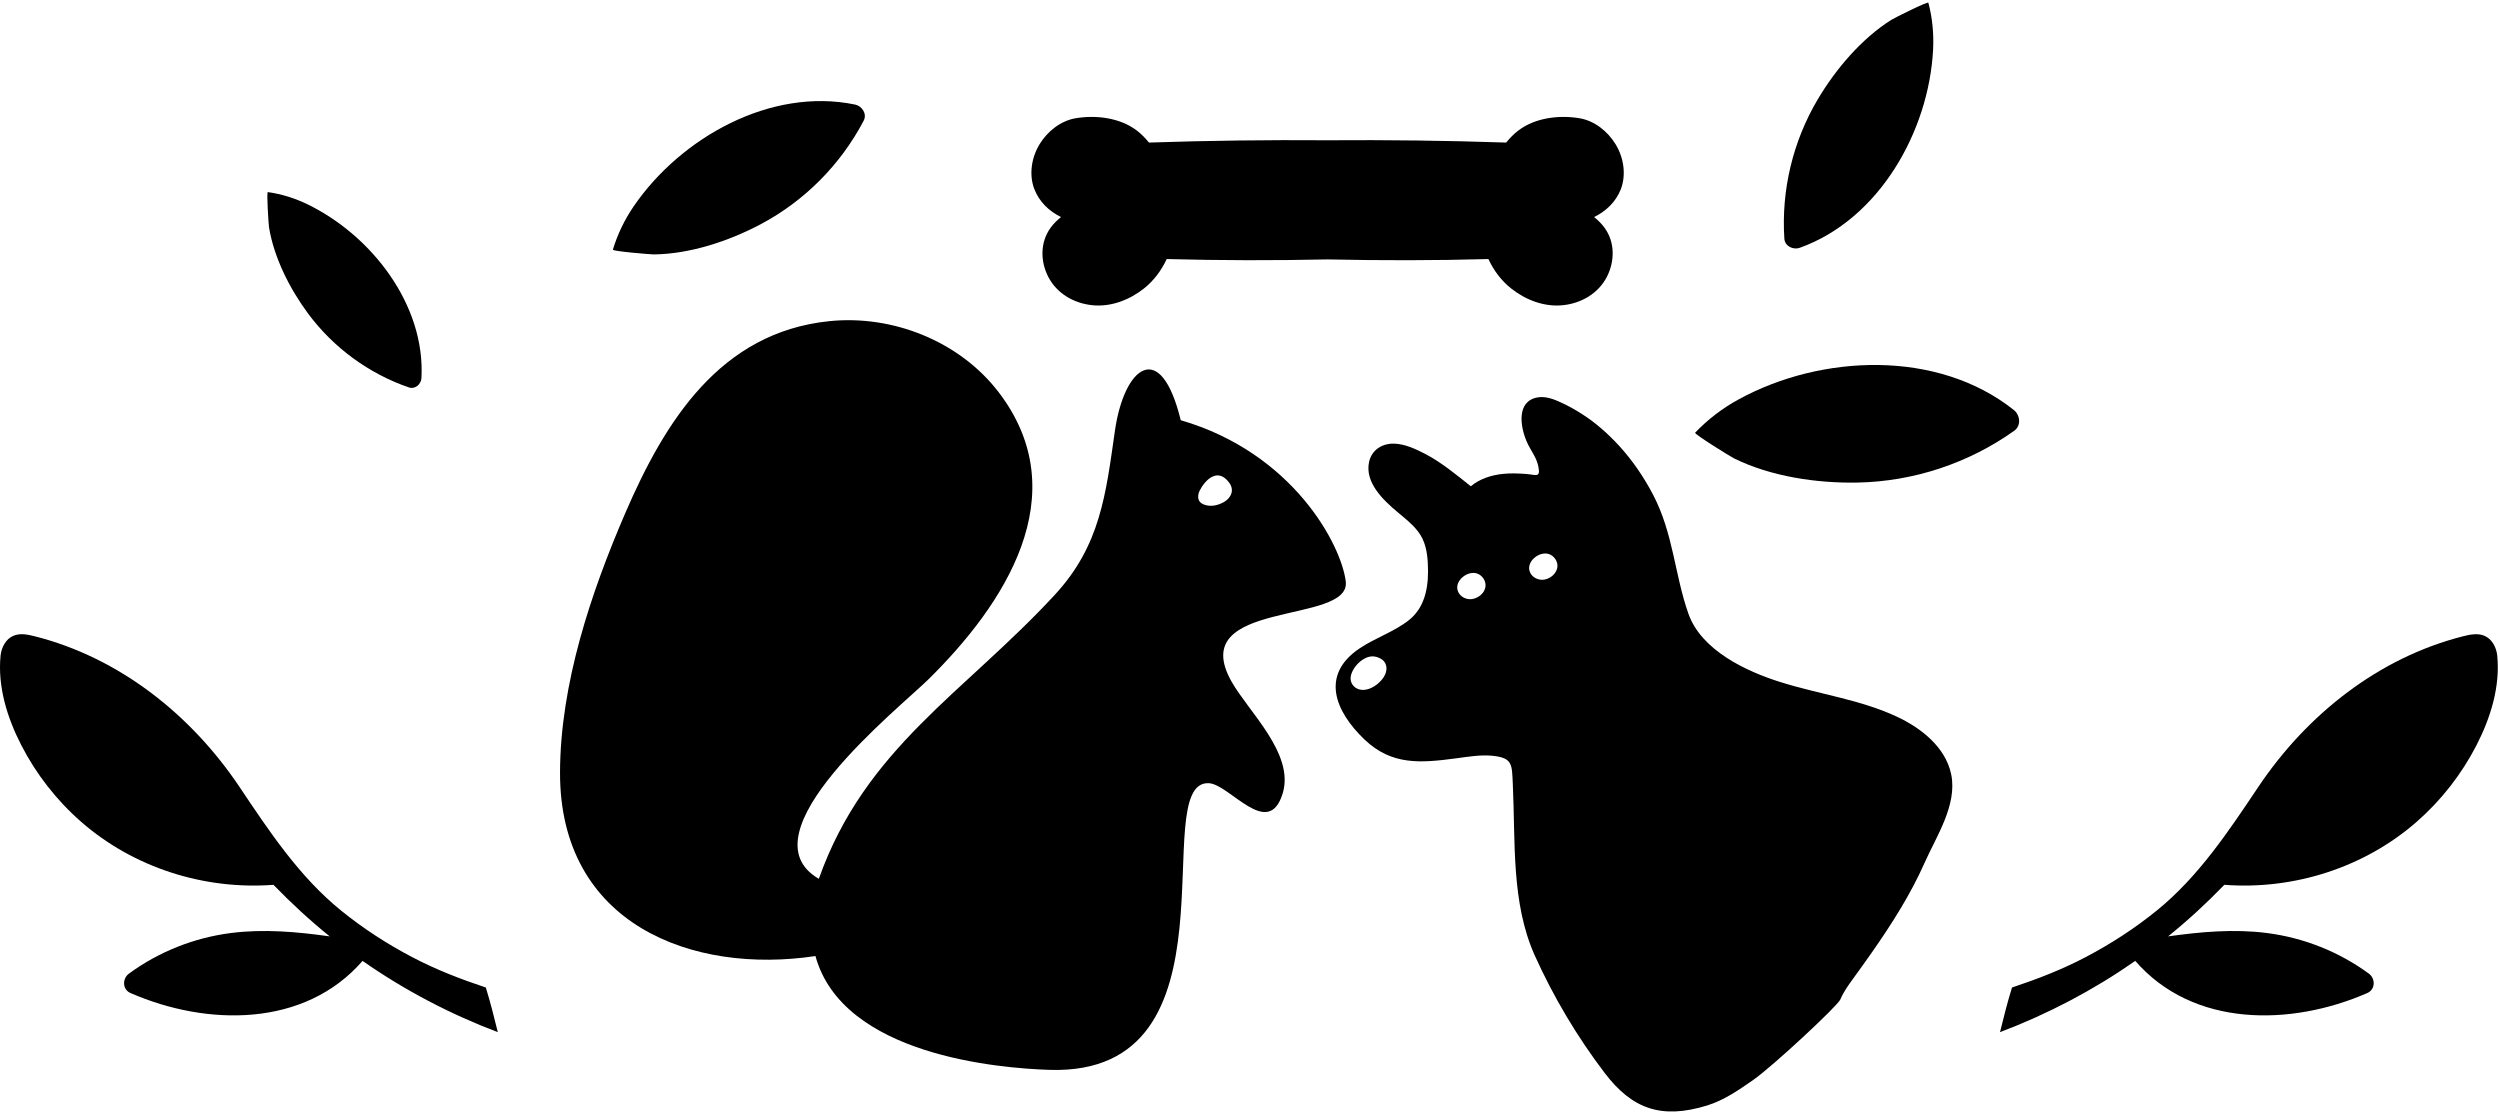 <svg xmlns="http://www.w3.org/2000/svg" width="950" height="423" viewBox="0 0 950 423" fill="none"><path d="M615.933 71.854C618.037 66.307 616.971 59.749 613.911 54.803C610.933 49.912 605.932 45.895 600.249 44.939C592.516 43.627 583.417 44.72 577.023 49.557C575.219 50.923 573.716 52.481 572.35 54.175C549.753 53.41 527.128 53.136 504.476 53.3C481.851 53.136 459.199 53.41 436.602 54.175C435.235 52.481 433.732 50.923 431.929 49.557C425.535 44.72 416.436 43.627 408.703 44.939C402.992 45.923 398.019 49.939 395.041 54.803C392.008 59.749 390.915 66.307 393.046 71.854C394.959 76.745 398.593 80.215 403.184 82.483C401.708 83.685 400.369 84.969 399.222 86.554C395.205 92.101 395.314 99.315 398.347 105.217C401.599 111.502 407.965 115.191 414.851 115.956C422.01 116.775 429.169 114.016 434.716 109.616C438.405 106.693 441.329 102.785 443.351 98.441C463.735 98.987 484.119 99.014 504.476 98.577C524.86 99.014 545.244 99.014 565.601 98.441C567.596 102.785 570.547 106.693 574.236 109.616C579.782 114.016 586.942 116.775 594.101 115.956C600.986 115.191 607.353 111.502 610.605 105.217C613.638 99.315 613.747 92.074 609.73 86.554C608.583 84.969 607.244 83.685 605.768 82.483C610.386 80.188 614.02 76.718 615.933 71.854Z" fill="black"></path><path d="M741.38 293.948C739.221 284.084 730.423 276.925 721.269 272.553C707.197 265.858 691.431 263.864 676.566 259.191C663.56 255.12 646.536 247.141 641.618 233.26C636.317 218.286 635.907 202.684 628.065 187.792C624.595 181.207 620.387 175.031 615.386 169.539C611.233 165.003 606.642 160.877 601.478 157.544C598.828 155.822 596.068 154.265 593.199 152.953C590.466 151.696 587.351 150.467 584.291 151.013C576.175 152.434 577.706 162.079 580.083 167.654C581.586 171.233 583.908 173.61 584.619 177.518C585.384 181.617 583.69 180.414 580.001 180.114C577.023 179.895 574.017 179.759 571.038 180.086C566.667 180.551 562.295 181.944 558.906 184.786C553.578 180.524 547.703 175.687 541.637 172.517C538.058 170.659 533.986 168.747 529.888 168.583C525.379 168.419 521.308 170.851 520.269 175.441C518.493 183.283 525.598 190.005 530.953 194.514C533.74 196.864 536.664 199.077 538.877 202.001C541.583 205.526 542.375 209.761 542.566 214.078C543.003 221.838 541.992 230.282 535.598 235.473C529.915 240.064 522.729 242.305 516.69 246.349C501.525 256.513 507.427 270.449 518.548 281.051C528.931 290.915 539.834 289.959 553.441 288.155C557.895 287.554 562.677 286.734 567.186 287.199C574.891 287.991 574.509 290.56 574.864 297.883C575.902 319.66 574.181 343.023 583.225 363.107C590.357 378.9 599.265 393.901 609.757 407.7C620.141 421.363 631.289 425.489 648.804 420.051C655.198 418.056 660.772 414.176 666.265 410.351C673.615 405.214 698.289 382.261 699.327 379.802C700.53 376.933 702.361 374.392 704.191 371.878C706.514 368.653 708.864 365.429 711.132 362.178C718.728 351.302 725.914 340.099 731.297 327.967C735.778 317.857 743.757 306.025 741.489 294.413C741.462 294.276 741.435 294.112 741.38 293.948ZM523.658 259.738C521.8 261.322 519.012 262.689 516.499 261.978C514.367 261.377 512.919 259.355 513.274 257.142C513.821 253.48 518.165 249.081 522.018 249.436C523.138 249.546 524.286 249.983 525.188 250.638C526.363 251.486 526.909 252.797 526.855 254.218C526.745 256.431 525.27 258.344 523.658 259.738ZM559.507 227.631C557.24 228.014 554.726 226.784 553.961 224.544C552.622 220.636 557.759 216.647 561.366 217.958C563.333 218.669 564.754 220.827 564.481 222.931C564.153 225.363 561.857 227.221 559.507 227.631ZM586.832 220.254C584.564 220.636 582.05 219.406 581.285 217.166C579.946 213.258 585.083 209.269 588.69 210.581C590.658 211.291 592.078 213.45 591.805 215.554C591.45 217.986 589.155 219.871 586.832 220.254Z" fill="black"></path><path d="M511.389 220.937C509.668 207.001 491.36 172.108 448.679 159.675C441.028 128.279 427.175 139.291 423.677 163.637C420.207 187.874 418.158 207.247 400.861 225.992C366.459 263.262 328.751 284.275 311.154 333.951C281.644 316.819 341.539 269.247 352.797 258.153C381.406 230.008 409.332 188.092 379.493 149.046C364.711 129.727 339.271 119.535 315.062 122.049C273.638 126.339 252.68 160.085 237.651 194.869C224.508 225.309 212.922 259.956 212.813 293.456C212.622 351.275 263.118 370.348 309.87 363.298C320.226 401.033 379.548 405.924 398.839 406.553C473.572 408.875 435.591 296.708 459.281 297.609C467.26 297.91 482.042 319.414 487.453 301.38C491.934 286.379 474.446 270.449 467.998 259.027C450.155 227.385 513.466 237.687 511.389 220.937ZM465.101 190.77C462.697 192.109 460.429 192.492 458.297 191.973C455.838 191.371 454.909 189.896 455.456 187.546C455.947 185.442 461.549 176.206 466.987 183.283C469.418 186.398 467.506 189.431 465.101 190.77Z" fill="black"></path><path d="M48.993 369.978C60.36 361.671 73.695 356.343 87.794 354.54C100.254 352.955 112.851 354.075 125.284 355.824C117.742 349.731 110.638 343.173 103.916 336.232C77.575 338.227 50.769 329.702 30.877 312.323C21.45 304.098 13.717 294.125 8.061 283.113C2.733 272.73 -0.956 260.871 0.219 249.121C0.547 245.979 2.214 242.782 5.137 241.58C7.624 240.541 10.438 241.088 13.034 241.744C45.386 249.886 72.656 271.664 90.964 298.961C102.194 315.711 113.643 333.063 129.574 345.987C137.962 352.791 147.061 358.693 156.652 363.721C165.697 368.475 175.069 372.082 184.605 375.252C186.354 380.826 187.748 386.537 189.169 392.22C170.97 385.334 153.701 376.263 137.771 365.142C115.775 390.471 78.641 390.034 49.594 377.356C46.425 375.989 46.48 371.836 48.993 369.978Z" fill="black"></path><path d="M900.175 369.978C888.808 361.671 875.474 356.343 861.374 354.54C848.914 352.955 836.318 354.075 823.885 355.824C831.426 349.731 838.531 343.173 845.253 336.232C871.594 338.227 898.399 329.702 918.291 312.323C927.718 304.098 935.451 294.125 941.107 283.113C946.436 272.73 950.125 260.871 948.95 249.121C948.622 245.979 946.955 242.782 944.031 241.58C941.545 240.541 938.73 241.088 936.134 241.744C903.782 249.886 876.512 271.664 858.205 298.961C846.974 315.711 835.525 333.063 819.595 345.987C811.206 352.791 802.107 358.693 792.516 363.721C783.472 368.475 774.099 372.082 764.563 375.252C762.814 380.826 761.421 386.537 760 392.22C778.198 385.334 795.467 376.263 811.398 365.142C833.394 390.471 870.528 390.034 899.574 377.356C902.716 375.989 902.689 371.836 900.175 369.978Z" fill="black"></path><path d="M240.842 78.346C237.372 83.401 234.667 89.002 232.89 94.877C232.699 95.478 247.181 96.681 248.493 96.681C262.237 96.517 277.02 91.598 289.07 85.204C305.71 76.379 319.455 62.552 328.199 45.857C329.565 43.261 327.57 40.283 324.947 39.736C292.895 33.096 258.74 52.251 240.842 78.346Z" fill="black"></path><path d="M660.649 151.785C654.548 155.11 648.974 159.37 644.161 164.416C643.67 164.93 657.66 173.555 658.983 174.213C672.943 181.08 690.371 183.672 705.835 183.374C727.136 182.973 748.076 176.036 765.429 163.671C768.126 161.742 767.648 157.715 765.282 155.823C736.291 132.74 692.049 134.597 660.649 151.785Z" fill="black"></path><path d="M116.788 77.605C112.07 75.326 106.996 73.733 101.776 72.994C101.239 72.91 102.059 85.295 102.227 86.377C104.109 97.95 110.155 109.827 117.098 119.186C126.693 132.107 140.126 141.969 155.378 147.223C157.749 148.038 160.019 145.99 160.149 143.701C161.692 115.802 141.146 89.416 116.788 77.605Z" fill="black"></path><path d="M734.573 18.93C734.888 12.934 734.32 6.868 732.783 1.03C732.633 0.425 719.895 6.812 718.824 7.473C707.417 14.62 697.536 26.297 690.718 37.798C681.309 53.686 676.842 72.262 678.057 90.703C678.248 93.568 681.422 95.052 683.902 94.168C714.103 83.356 732.931 49.916 734.573 18.93Z" fill="black"></path></svg>